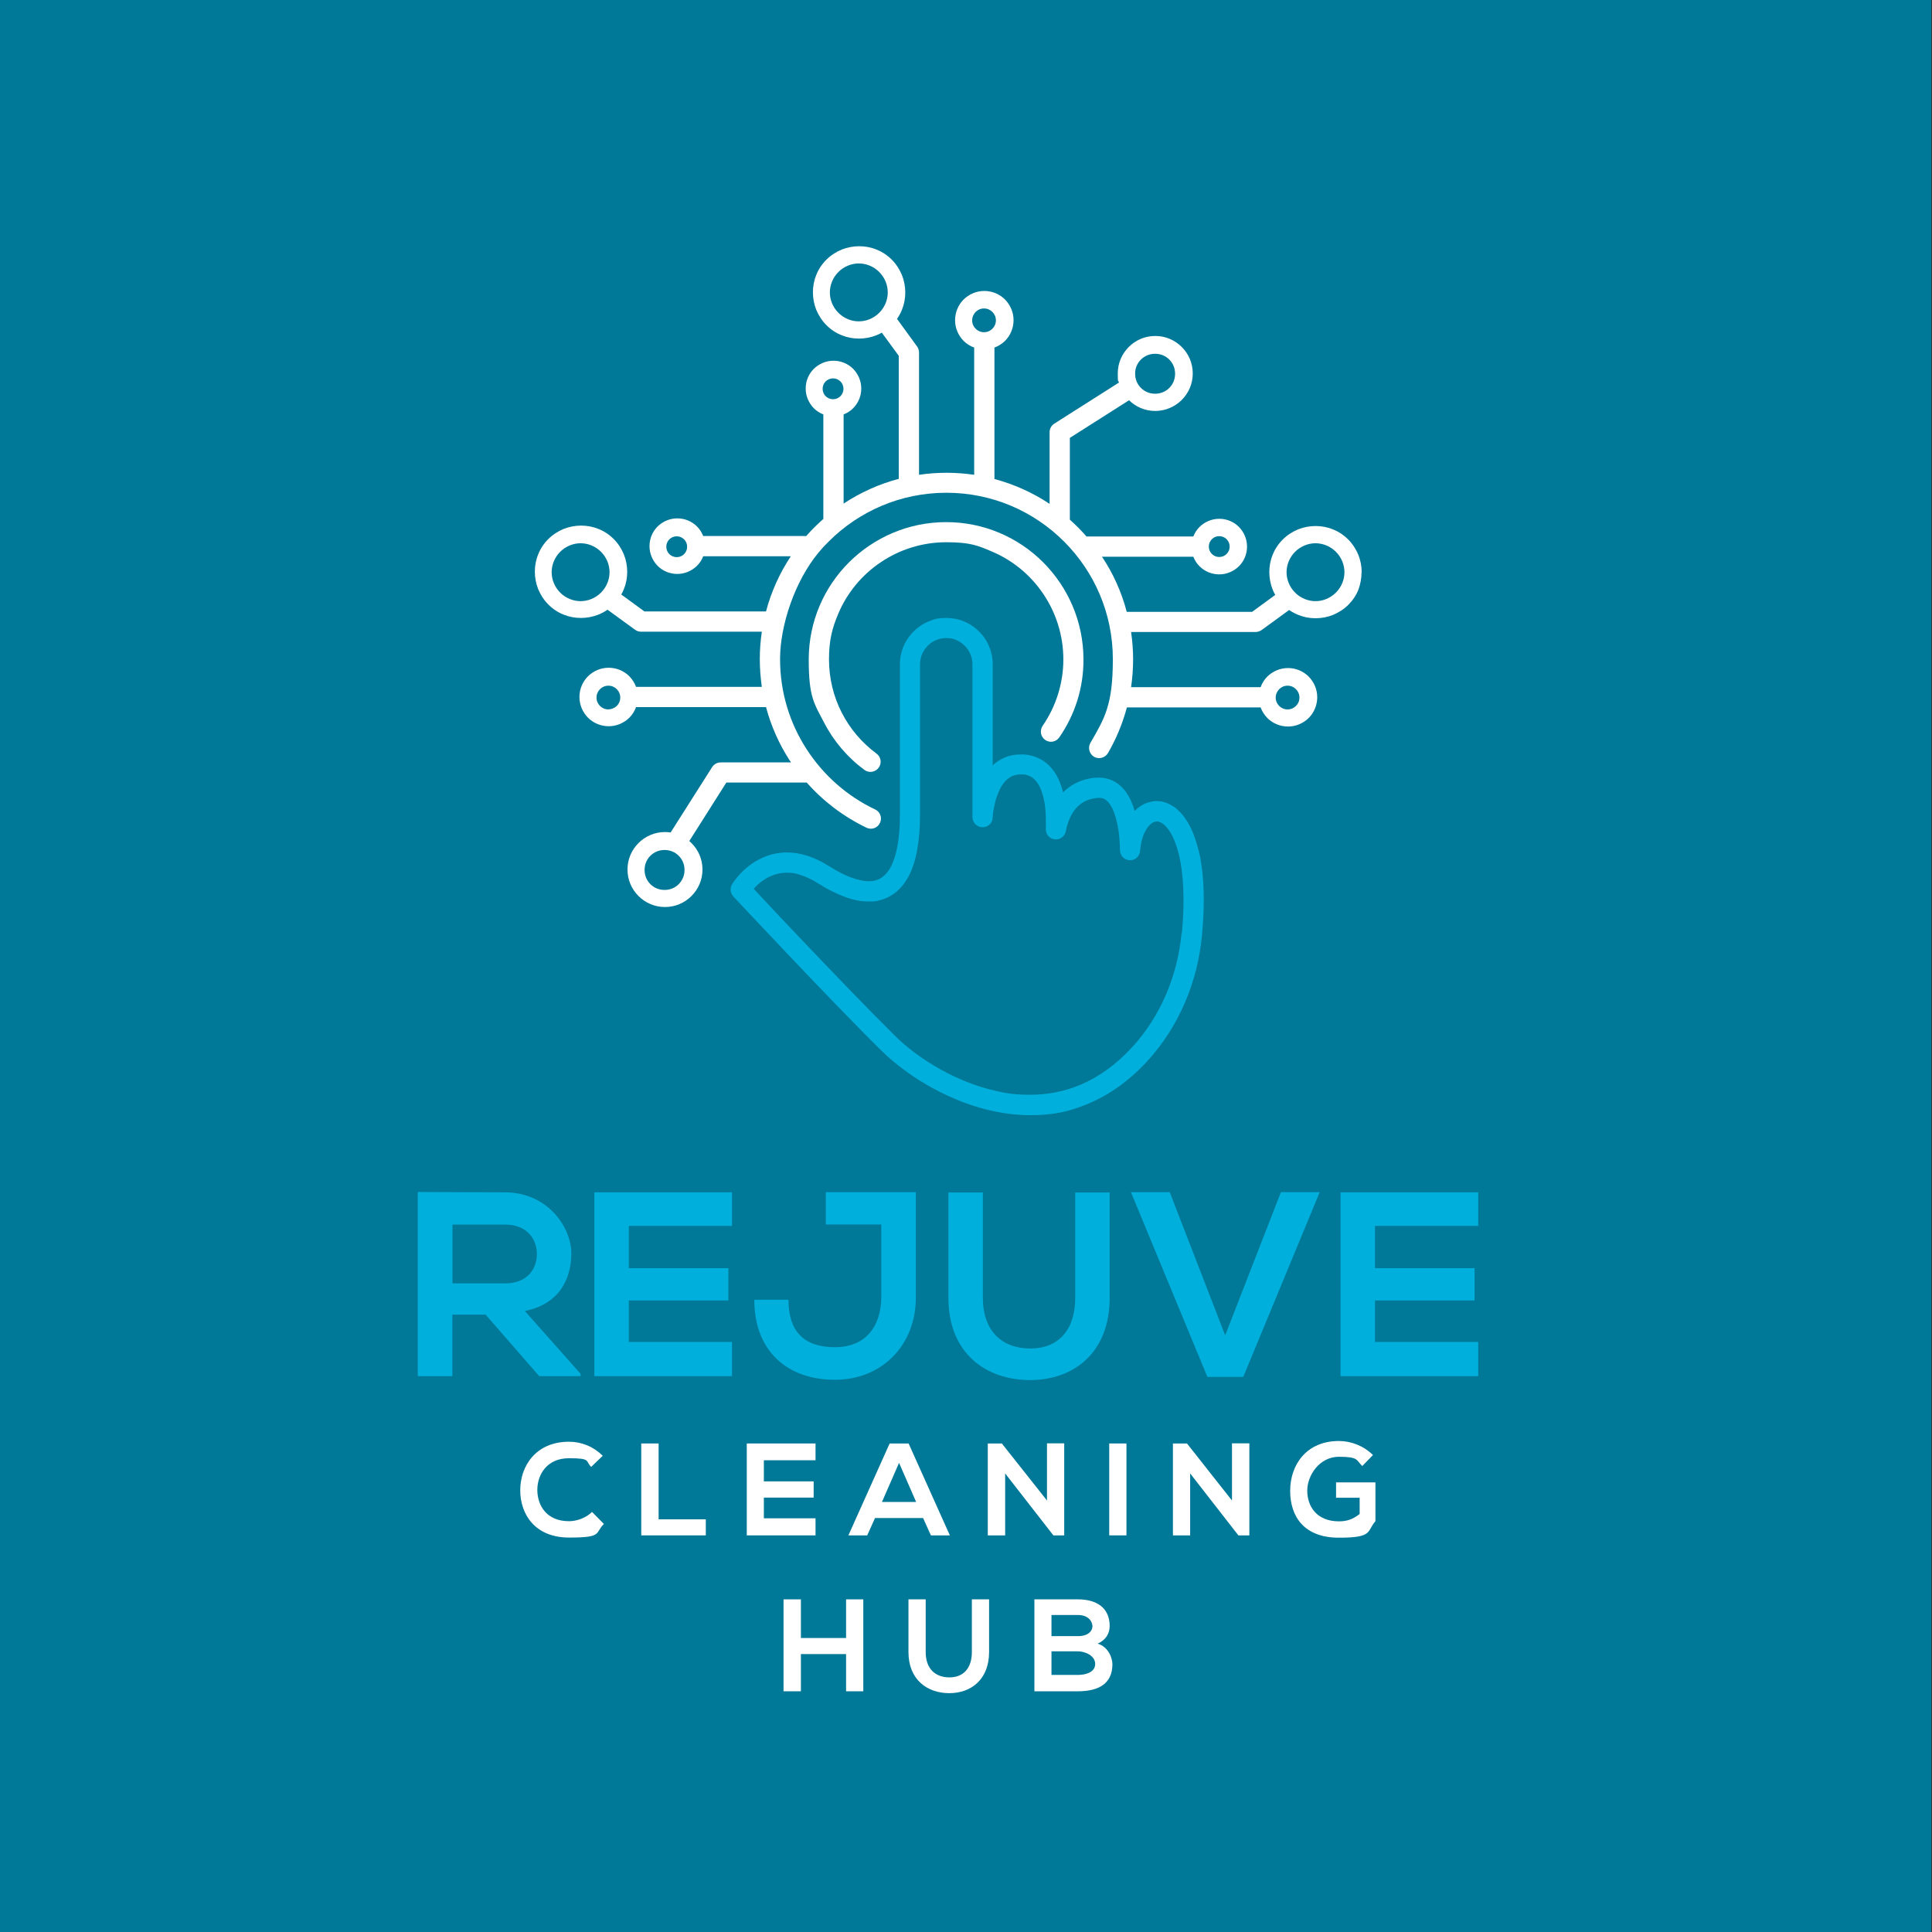 <svg xmlns="http://www.w3.org/2000/svg" id="Layer_1" data-name="Layer 1" viewBox="0 0 1334.7 1334.7"><rect x="0" y="0" width="1334.7" height="1334.7" fill="#333333" stroke="none"/><defs><style>      .cls-1 {        fill: #007897;      }      .cls-1, .cls-2, .cls-3 {        stroke-width: 0px;      }      .cls-2 {        fill: #00afdc;      }      .cls-3 {        fill: #fff;      }    </style></defs><rect class="cls-1" x="-.5" width="1334.7" height="1334.7"></rect><g><g><path class="cls-2" d="M401.1,950.7v-1.6l-38.5-43.4c24.1-4.9,32.1-22.5,32.1-39.9s-15.8-41.9-45.7-42.1c-20.1,0-40.3-.2-60.4-.2v127.2h23.9v-42.5h23l37,42.5h28.6ZM312.6,886.6v-40.6h36.5c15.1,0,21.8,10.2,21.8,20.3s-6.5,20.3-21.8,20.3h-36.5Z"></path><path class="cls-2" d="M410.6,950.7h95.1v-23.6h-71.3v-28.7h68.8v-22.3h-68.8v-29.2h71.3v-23.2h-95.1v127Z"></path><path class="cls-2" d="M576.8,930.7c-21.6,0-32.1-11.1-32.1-32.8h-23.6c0,35.9,23.2,55.3,55.7,55.3s55.9-23.9,55.9-56.8v-72.8h-62.2v22.3h38.3v50.4c-.1,19.3-10.2,34.4-32,34.4Z"></path><path class="cls-2" d="M655.2,823.8v72.8c0,38.3,25.9,56.8,56.4,56.8s55-19.2,55-56.8v-72.8h-23.8v72.8c0,21.8-11.3,35-31,35s-32.8-12.2-32.8-35v-72.8h-23.8Z"></path><polygon class="cls-2" points="858.9 951.2 911.7 823.6 884.9 823.6 846.4 922.5 808.1 823.6 781.3 823.6 834.1 951.2 858.9 951.2"></polygon><path class="cls-2" d="M1021.2,846.9v-23.2h-95.1v127h95.1v-23.6h-71.3v-28.7h68.8v-22.3h-68.8v-29.2h71.3Z"></path><path class="cls-3" d="M393.1,1050.9c-15.7,0-21.8-11-21.9-21.5,0-10.6,6.5-22,21.9-22s11.2,1.9,15.3,6l8-7.7c-6.5-6.4-14.7-9.7-23.3-9.7-23,0-33.7,16.9-33.7,33.5,0,16.5,10.1,32.7,33.7,32.7s17.6-3,24.1-9.4l-8.2-8.3c-4.1,4.1-10.4,6.4-15.9,6.4Z"></path><polygon class="cls-3" points="455 997.2 443 997.2 443 1060.7 487.6 1060.7 487.6 1049.6 455 1049.6 455 997.2"></polygon><path class="cls-3" d="M563.4,1048.9h-35.7v-14.3h34.4v-11.2h-34.4v-14.6h35.7v-11.6h-47.5v63.5h47.5v-11.8Z"></path><path class="cls-3" d="M643.1,1060.7h13.1l-28.5-63.5h-13.1l-28.5,63.5h13l5.4-12h33.2l5.4,12ZM609.3,1037.6l11.8-27,11.8,27h-23.6Z"></path><polygon class="cls-3" points="727.8 1060.7 735.2 1060.7 735.2 997.1 723.3 997.1 723.3 1036.6 692.1 997.2 682.4 997.2 682.4 1060.7 694.4 1060.7 694.4 1017.9 727.8 1060.8 727.8 1060.7"></polygon><rect class="cls-3" x="766.3" y="997.2" width="11.9" height="63.5"></rect><polygon class="cls-3" points="851.1 1036.6 820 997.2 810.3 997.2 810.3 1060.7 822.2 1060.7 822.2 1017.9 855.6 1060.8 855.6 1060.7 863.1 1060.7 863.1 997.1 851.1 997.1 851.1 1036.6"></polygon><path class="cls-3" d="M923.1,1034.7h16.2v11.2c-5,4-9.3,5.1-14.3,5.1-15.8,0-21.9-10.8-21.9-21.2s8.3-23.4,21.9-23.4,11.9,2.3,16.1,6.4l7.4-7.6c-6.5-6.4-15.1-9.7-23.6-9.7-22.4,0-33.6,16.5-33.6,34.4s9.7,32.4,33.6,32.4,19.1-4.3,25.3-11.4v-26.8h-27.2v10.6h0Z"></path><polygon class="cls-3" points="584.5 1131.6 553.3 1131.6 553.3 1104.9 541.3 1104.9 541.3 1168.4 553.3 1168.4 553.3 1142.7 584.5 1142.7 584.5 1168.4 596.4 1168.4 596.4 1104.9 584.5 1104.9 584.5 1131.6"></polygon><path class="cls-3" d="M671.4,1141.3c0,10.9-5.6,17.5-15.5,17.5s-16.4-6.1-16.4-17.5v-36.4h-11.9v36.4c0,19.1,13,28.4,28.2,28.4s27.5-9.6,27.5-28.4v-36.4h-11.9v36.4h0Z"></path><path class="cls-3" d="M758.3,1135.5c5.9-2.6,8.3-7.3,8.3-12.2,0-12.8-9.3-18.4-21.9-18.4h-30.1v63.5h30.1c13.2,0,23.8-4.5,23.8-18.7,0-4.1-2.7-12-10.2-14.2ZM726.4,1115.7h18.3c7.6,0,10,4.9,10,7.8s-2.5,6.8-10,6.8h-18.3v-14.6ZM744.7,1157.1h-18.3v-16.3h18.3c4.9,0,11.9,3,11.9,8.7,0,6-7,7.6-11.9,7.6Z"></path></g><g><path class="cls-3" d="M722.1,511.2c3.2,2.2,7.5,1.4,9.7-1.8,10.6-15.3,16.8-33.9,16.7-53.8,0-26.2-10.7-49.9-27.8-67.1-17.2-17.2-40.9-27.8-67.1-27.8s-49.9,10.7-67.1,27.8c-17.2,17.2-27.8,40.9-27.8,67.1s3.8,30.4,10.5,43.4,16.3,24.3,28,32.9c3.1,2.3,7.5,1.6,9.8-1.5s1.7-7.5-1.5-9.8h0c-10-7.4-18.2-17-23.9-28.1s-8.9-23.6-8.9-37,2.3-21.8,6.4-31.5c6.1-14.5,16.4-26.9,29.4-35.6,12.9-8.7,28.5-13.8,45.2-13.8s21.8,2.3,31.5,6.4c14.5,6.1,26.9,16.4,35.6,29.4,8.7,12.9,13.8,28.5,13.8,45.2s-5.3,32.8-14.3,45.8c-2.2,3.3-1.4,7.6,1.8,9.8Z"></path><path class="cls-3" d="M940.7,395.3c0-4.1-.8-8.2-2.3-12-1.6-3.8-3.9-7.5-7-10.6s-6.7-5.5-10.6-7c-3.9-1.6-7.9-2.3-12-2.3s-8.2.8-12,2.3c-3.8,1.6-7.5,3.9-10.6,7s-5.5,6.7-7,10.6c-1.6,3.9-2.3,7.9-2.3,12s.8,8.2,2.3,12c.5,1.3,1.1,2.5,1.8,3.7l-16,11.7h-86.6c-3.6-13.7-9.4-26.6-17.1-38.1h63.1c1,2.5,2.4,4.8,4.3,6.6,3.5,3.5,8.3,5.6,13.6,5.6s10.1-2.2,13.6-5.6c3.5-3.5,5.6-8.3,5.6-13.6s-2.2-10.1-5.6-13.6c-3.5-3.5-8.3-5.6-13.6-5.6s-10.1,2.2-13.6,5.6c-1.9,1.9-3.3,4.1-4.3,6.6h-73.8c-1.8-2.1-3.8-4.1-5.7-6.1-1.9-1.9-3.8-3.7-5.8-5.5v-56.5l40.9-26c4.6,4.6,11.1,7.4,18.1,7.4s13.6-2.9,18.3-7.6c4.7-4.7,7.6-11.1,7.6-18.3s-2.9-13.6-7.6-18.3-11.1-7.6-18.3-7.6-13.6,2.9-18.3,7.6c-4.7,4.7-7.6,11.1-7.6,18.3s.3,4.2.8,6.3l-44.7,28.4c-2,1.3-3.2,3.5-3.2,5.9v49.5c-11.5-7.7-24.4-13.5-38.1-17.2v-90.8c2.8-1,5.2-2.6,7.3-4.6,3.6-3.6,5.9-8.7,5.9-14.3s-2.3-10.6-5.9-14.3c-3.6-3.6-8.7-5.9-14.3-5.9s-10.6,2.3-14.3,5.9c-3.6,3.6-5.9,8.7-5.9,14.3s2.3,10.6,5.9,14.3c2,2,4.5,3.6,7.3,4.6v87.9c-6.3-.9-12.7-1.4-19.2-1.4s-12.7.5-18.9,1.4v-84.5c0-1.5-.5-2.9-1.3-4.1l-13.9-19.1c1.4-2,2.5-4.1,3.4-6.3,1.6-3.9,2.3-7.9,2.3-12s-.8-8.2-2.3-12c-1.6-3.8-3.9-7.5-7-10.6s-6.7-5.5-10.6-7c-3.9-1.6-7.9-2.3-12-2.3s-8.2.8-12,2.3c-3.8,1.6-7.5,3.9-10.6,7s-5.5,6.7-7,10.6c-1.6,3.9-2.3,7.9-2.3,12s.8,8.2,2.3,12c1.6,3.8,3.9,7.5,7,10.6s6.7,5.5,10.6,7c3.9,1.6,7.9,2.3,12,2.3s8.2-.8,12-2.3c1.3-.5,2.5-1.1,3.7-1.8l11.7,16v85c-13.7,3.6-26.6,9.5-38.1,17.1v-61.6c2.5-1,4.8-2.4,6.6-4.3,3.5-3.5,5.6-8.3,5.6-13.6s-2.2-10.1-5.6-13.6c-3.5-3.5-8.3-5.6-13.6-5.6s-10.1,2.2-13.6,5.6c-3.5,3.5-5.6,8.3-5.6,13.6s2.2,10.1,5.6,13.6c1.9,1.9,4.1,3.3,6.6,4.3v72.2c-2.1,1.8-4.1,3.8-6.1,5.7-2,2-3.9,4-5.7,6.1h-71.2c-1-2.5-2.4-4.8-4.3-6.6-3.5-3.5-8.3-5.6-13.6-5.6s-10.1,2.2-13.6,5.6c-3.5,3.5-5.6,8.3-5.6,13.6s2.2,10.1,5.6,13.6c3.5,3.5,8.3,5.6,13.6,5.6s10.1-2.2,13.6-5.6c1.9-1.9,3.3-4.1,4.3-6.6h60.5c-7.6,11.5-13.5,24.4-17.1,38.1h-84l-16-11.7c.7-1.2,1.3-2.5,1.8-3.7,1.6-3.9,2.3-7.9,2.3-12s-.8-8.2-2.3-12c-1.6-3.8-3.9-7.5-7-10.6s-6.7-5.5-10.6-7c-3.9-1.6-7.9-2.3-12-2.3s-8.2.8-12,2.3c-3.8,1.6-7.5,3.9-10.6,7s-5.5,6.7-7,10.6c-1.6,3.9-2.3,7.9-2.3,12s.8,8.2,2.3,12c1.6,3.8,3.9,7.5,7,10.6s6.7,5.5,10.6,7c3.9,1.6,7.9,2.3,12,2.3s8.2-.8,12-2.3c2.2-.9,4.3-2,6.3-3.4l19.1,13.9c1.2.9,2.7,1.3,4.1,1.3h83.4c-.9,6.2-1.4,12.5-1.4,18.9s.5,12.9,1.4,19.2h-86.9c-1-2.8-2.6-5.2-4.6-7.3-3.6-3.6-8.7-5.9-14.3-5.9s-10.6,2.3-14.3,5.9c-3.6,3.6-5.9,8.7-5.9,14.3s2.3,10.6,5.9,14.3c3.6,3.6,8.7,5.9,14.3,5.9s10.6-2.3,14.3-5.9c2-2,3.6-4.5,4.6-7.3h89.8c3.5,13.1,9,25.4,16.2,36.6.3.5.7,1,1.1,1.6h-48.6c-2.4,0-4.6,1.2-5.9,3.2l-28.7,45.2c-1.3-.2-2.6-.3-3.9-.3-7.1,0-13.6,2.9-18.3,7.6-4.7,4.7-7.6,11.1-7.6,18.3s2.9,13.6,7.6,18.3c4.7,4.7,11.1,7.6,18.3,7.6s13.6-2.9,18.3-7.6c4.7-4.7,7.6-11.1,7.6-18.3s-2.9-13.6-7.6-18.3c-.5-.5-1-.9-1.5-1.4l25.6-40.4h55.5c11.5,13,25.5,23.6,41.3,31.2,3.5,1.7,7.7.2,9.3-3.3,1.7-3.5.2-7.7-3.3-9.3-19.4-9.2-35.8-23.7-47.4-41.7-11.6-17.9-18.3-39.2-18.3-62.2s10-53.6,26.6-73.6c0,0,0,0,0,0,2.2-2.7,4.5-5.2,7-7.6,20.8-20.8,49.5-33.7,81.3-33.7s60.5,12.9,81.3,33.7,33.7,49.5,33.7,81.3-5.7,40.8-15.5,57.8c-1.9,3.3-.8,7.6,2.5,9.6,3.3,1.9,7.6.8,9.6-2.5h0c5.7-9.8,10.1-20.4,13.1-31.6h92.4c1,2.8,2.6,5.2,4.6,7.3,3.6,3.6,8.7,5.9,14.3,5.9s10.6-2.3,14.3-5.9c3.6-3.6,5.9-8.7,5.9-14.3s-2.3-10.6-5.9-14.3c-3.6-3.6-8.7-5.9-14.3-5.9s-10.6,2.3-14.3,5.9c-2,2-3.6,4.5-4.6,7.3h-89.5c.9-6.3,1.4-12.7,1.4-19.2s-.5-12.7-1.4-18.9h86c1.5,0,2.9-.5,4.1-1.3l19.1-13.9c2,1.4,4.1,2.5,6.3,3.4,3.9,1.6,7.9,2.3,12,2.3s8.2-.8,12-2.3c3.8-1.6,7.5-3.9,10.6-7h0c3.1-3.1,5.5-6.7,7-10.6,1.3-3.6,2.1-7.7,2.1-11.8ZM842.3,370.4c2,0,3.8.8,5.1,2.1,1.3,1.3,2.1,3.1,2.1,5.1s-.8,3.8-2.1,5.1c-1.3,1.3-3.1,2.1-5.1,2.1s-3.8-.8-5.1-2.1c-1.3-1.3-2.1-3.1-2.1-5.1h0c0-2,.8-3.8,2.1-5.1s3-2.1,5.1-2.1ZM788.2,248.4c2.5-2.5,5.9-4,9.8-4s7.3,1.5,9.8,4,4,5.9,4,9.8-1.5,7.3-4,9.8-5.9,4-9.8,4-7.3-1.5-9.8-4-4-5.9-4-9.8c-.1-3.9,1.5-7.3,4-9.8ZM674,215.5c1.5-1.5,3.5-2.4,5.8-2.4s4.3.9,5.8,2.4,2.4,3.5,2.4,5.8-.9,4.3-2.4,5.8-3.5,2.4-5.8,2.4-4.3-.9-5.8-2.4-2.4-3.5-2.4-5.8,1-4.3,2.4-5.8ZM593.3,222c-2.6,0-5.1-.5-7.5-1.5s-4.6-2.4-6.6-4.4-3.4-4.2-4.4-6.6c-1-2.4-1.5-5-1.5-7.5s.5-5.1,1.5-7.5,2.4-4.6,4.4-6.6,4.2-3.4,6.6-4.4c2.4-1,5-1.5,7.5-1.5s5.1.5,7.5,1.5,4.6,2.4,6.6,4.4,3.4,4.2,4.4,6.6c1,2.4,1.5,5,1.5,7.5s-.5,5.1-1.5,7.5-2.4,4.6-4.4,6.6-4.2,3.4-6.6,4.4c-2.4,1-5,1.5-7.5,1.5ZM570.4,263.5c1.3-1.3,3.1-2.1,5.1-2.1s3.8.8,5.1,2.1,2.1,3.1,2.1,5.1-.8,3.8-2.1,5.1-3.1,2.1-5.1,2.1-3.8-.8-5.1-2.1-2.1-3.1-2.1-5.1.8-3.8,2.1-5.1ZM467.5,384.9c-2,0-3.8-.8-5.1-2.1s-2.1-3.1-2.1-5.1.8-3.8,2.1-5.1,3.1-2.1,5.1-2.1,3.8.8,5.1,2.1,2.1,3.1,2.1,5.1h0c0,2-.8,3.8-2.1,5.1-1.3,1.3-3,2.1-5.1,2.1ZM408.6,413.8c-2.4,1-5,1.5-7.5,1.5s-5.1-.5-7.5-1.5-4.6-2.4-6.6-4.4-3.4-4.2-4.4-6.6c-1-2.4-1.5-5-1.5-7.5s.5-5.1,1.5-7.5,2.4-4.6,4.4-6.6,4.2-3.4,6.6-4.4c2.4-1,5-1.5,7.5-1.5s5.1.5,7.5,1.5,4.6,2.4,6.6,4.4,3.4,4.2,4.4,6.6c1,2.4,1.5,5,1.5,7.5s-.5,5.1-1.5,7.5-2.4,4.6-4.4,6.6-4.2,3.4-6.6,4.4ZM420.3,490.1c-2.3,0-4.3-.9-5.8-2.4s-2.4-3.5-2.4-5.8.9-4.3,2.4-5.8,3.5-2.4,5.8-2.4,4.3.9,5.8,2.4,2.4,3.5,2.4,5.8h0c0,2.3-.9,4.3-2.4,5.8-1.5,1.4-3.6,2.3-5.8,2.4ZM468.9,610.8c-2.5,2.5-5.9,4-9.8,4s-7.3-1.5-9.8-4-4-5.9-4-9.8,1.5-7.3,4-9.8,5.9-4,9.8-4,7.3,1.5,9.8,4,4,5.9,4,9.8-1.5,7.2-4,9.8ZM883.7,476.1c1.5-1.5,3.5-2.4,5.8-2.4s4.3.9,5.8,2.4,2.4,3.5,2.4,5.8-.9,4.3-2.4,5.8-3.5,2.4-5.8,2.4-4.3-.9-5.8-2.4-2.4-3.5-2.4-5.8c0-2.3,1-4.3,2.4-5.8ZM922.9,409.4c-2,2-4.2,3.4-6.6,4.4s-5,1.5-7.5,1.5-5.1-.5-7.5-1.5-4.6-2.4-6.6-4.4-3.4-4.2-4.4-6.6c-1-2.4-1.5-5-1.5-7.5s.5-5.1,1.5-7.5,2.4-4.6,4.4-6.6,4.2-3.4,6.6-4.4,5-1.5,7.5-1.5,5.1.5,7.5,1.5,4.6,2.4,6.6,4.4,3.4,4.2,4.4,6.6c1,2.4,1.5,5,1.5,7.5s-.5,5.1-1.5,7.5c-1,2.4-2.5,4.7-4.4,6.6h0Z"></path><path class="cls-2" d="M824.5,576.2c-2.8-7-6.3-12.5-10.6-16.5-2.1-2-4.5-3.5-7-4.6s-5.2-1.7-7.9-1.7-7,1-10,2.8c-1.9,1.1-3.6,2.5-5.1,4.1-.4-1.2-.8-2.5-1.2-3.7-.9-2.3-1.9-4.7-3.2-6.9-1-1.7-2.1-3.3-3.4-4.7-1.9-2.2-4.3-4.2-7.2-5.6-2.9-1.4-6.2-2.2-9.6-2.2s-5.7.3-9.2,1.2c-2.6.7-5.4,1.7-8.2,3.3-2.6,1.4-5.1,3.3-7.5,5.7-.3-1.1-.5-2.1-.9-3.2-.8-2.6-1.9-5.3-3.2-7.8-1-1.9-2.2-3.7-3.7-5.5-2.2-2.6-4.8-4.9-8.1-6.6-3.2-1.7-7-2.8-11-3.1-.8,0-1.6,0-2.4,0-4,0-7.7.7-10.9,2.1-2.9,1.2-5.4,2.8-7.6,4.7-.3.3-.6.5-.8.8v-69.8c0-4.4-.9-8.6-2.5-12.5-2.4-5.8-6.5-10.6-11.6-14.1s-11.3-5.5-17.9-5.5-8.6.9-12.5,2.5c-5.8,2.4-10.6,6.5-14.1,11.6s-5.5,11.3-5.5,17.9v103.7c0,8.7-.6,16.1-1.8,22.3-.9,4.6-2,8.4-3.4,11.6-1,2.3-2.1,4.3-3.3,5.8-1.8,2.3-3.7,3.9-5.7,4.9-2.1,1-4.4,1.6-7.3,1.6s-7.4-.8-12-2.5-9.9-4.4-15.6-8c-5.2-3.3-10.2-5.6-15.1-7.2-4.8-1.5-9.5-2.2-13.8-2.2-6.3,0-11.9,1.4-16.6,3.5-7.1,3.1-12.4,7.7-15.9,11.4-3.5,3.8-5.3,6.8-5.5,7.1-1.6,2.7-1.2,6.1.9,8.4,0,0,16.7,17.9,37.9,40.2s46.7,48.9,64.6,66.5c4.9,4.9,11.1,10,18.2,15.1,10.7,7.6,23.6,14.8,37.9,20.3,14.3,5.4,30.1,9,46.5,9s27.5-2.5,41.2-8.4,27-15.2,39.4-28.6c22.2-24.1,35.1-55.1,38.1-87.5.8-8.8,1.2-16.9,1.2-24.4,0-11.1-.9-20.7-2.4-29-1.3-6.1-2.9-11.5-4.7-16.2ZM816.3,644.5c-2.8,29.6-14.5,57.7-34.5,79.3-11.2,12.1-22.9,20.2-34.7,25.3-11.8,5.1-23.8,7.2-35.6,7.2s-19-1.4-28.2-3.8c-13.7-3.6-26.6-9.5-37.7-16.1-11.1-6.6-20.4-14-26.9-20.4-17.6-17.4-43.2-44-64.3-66.2-10.6-11.1-20-21.1-26.8-28.4-2.8-3-5.1-5.5-6.9-7.4,1.1-1.2,2.4-2.6,4-3.9,2.3-1.9,5-3.7,8.1-5s6.6-2.2,10.7-2.2,6.1.4,9.6,1.6c3.5,1.1,7.5,2.9,11.8,5.6,6.3,4,12.4,7.1,18.2,9.3s11.4,3.4,16.9,3.4,5.6-.3,8.2-1c4.6-1.2,8.9-3.6,12.5-7,2.7-2.5,4.9-5.6,6.8-9,2.8-5.2,4.8-11.4,6.1-18.5s2-15.3,2-24.5v-103.9c0-2.5.5-4.9,1.4-7,1.4-3.2,3.7-6,6.6-8,2.9-1.9,6.3-3.1,10.1-3.1s4.9.5,7,1.4c3.2,1.4,6,3.7,8,6.6,1.9,2.9,3.1,6.3,3.1,10.1v105.6c0,3.8,3.1,6.9,6.9,7s7-2.9,7.1-6.7h0c0,0,0-2.2.6-5.4.4-2.3,1-5.2,1.9-8.1.7-2.2,1.6-4.4,2.6-6.4.8-1.5,1.7-2.9,2.6-4.1,1.5-1.8,3.1-3.2,4.9-4.2s3.9-1.6,6.7-1.6h1.4c1.8,0,3.3.5,4.5,1,1.1.5,2.1,1,2.9,1.8,1.6,1.3,2.9,3,4.1,5.2,1.7,3.3,2.9,7.5,3.6,11.6.7,4.2.9,8.4.9,11.6s0,3.4,0,4.4,0,.9,0,1.2v.3h0c-.4,3.8,2.2,7.2,5.9,7.7,3.7.6,7.2-1.9,7.9-5.5,1.1-5.6,2.8-9.7,4.7-12.7,1.4-2.3,3-4.1,4.6-5.4,2.4-2.1,5-3.3,7.4-4s4.8-1,6.4-1,2.5.3,3.6.8c.9.5,1.8,1.2,2.6,2.1,1.5,1.7,3,4.4,4.2,7.6,1.7,4.7,2.8,10.5,3.3,15.3s.6,8.6.6,9.8v.3h0c0,3.9,2.9,7,6.6,7.2,3.8.2,7-2.6,7.3-6.4.3-3.7,1-7,1.9-9.7,1.4-4.1,3.3-6.9,5-8.5.9-.8,1.7-1.4,2.5-1.7s1.4-.5,2.1-.5,1.3,0,2.1.4c1.3.5,3.1,1.6,4.9,3.8,1.4,1.6,2.8,3.8,4.2,6.7,2,4.3,3.9,9.9,5.2,17.1,1.3,7.2,2.1,15.8,2.1,26.1,0,6.8-.3,14.5-1.1,22.9Z"></path></g></g></svg>